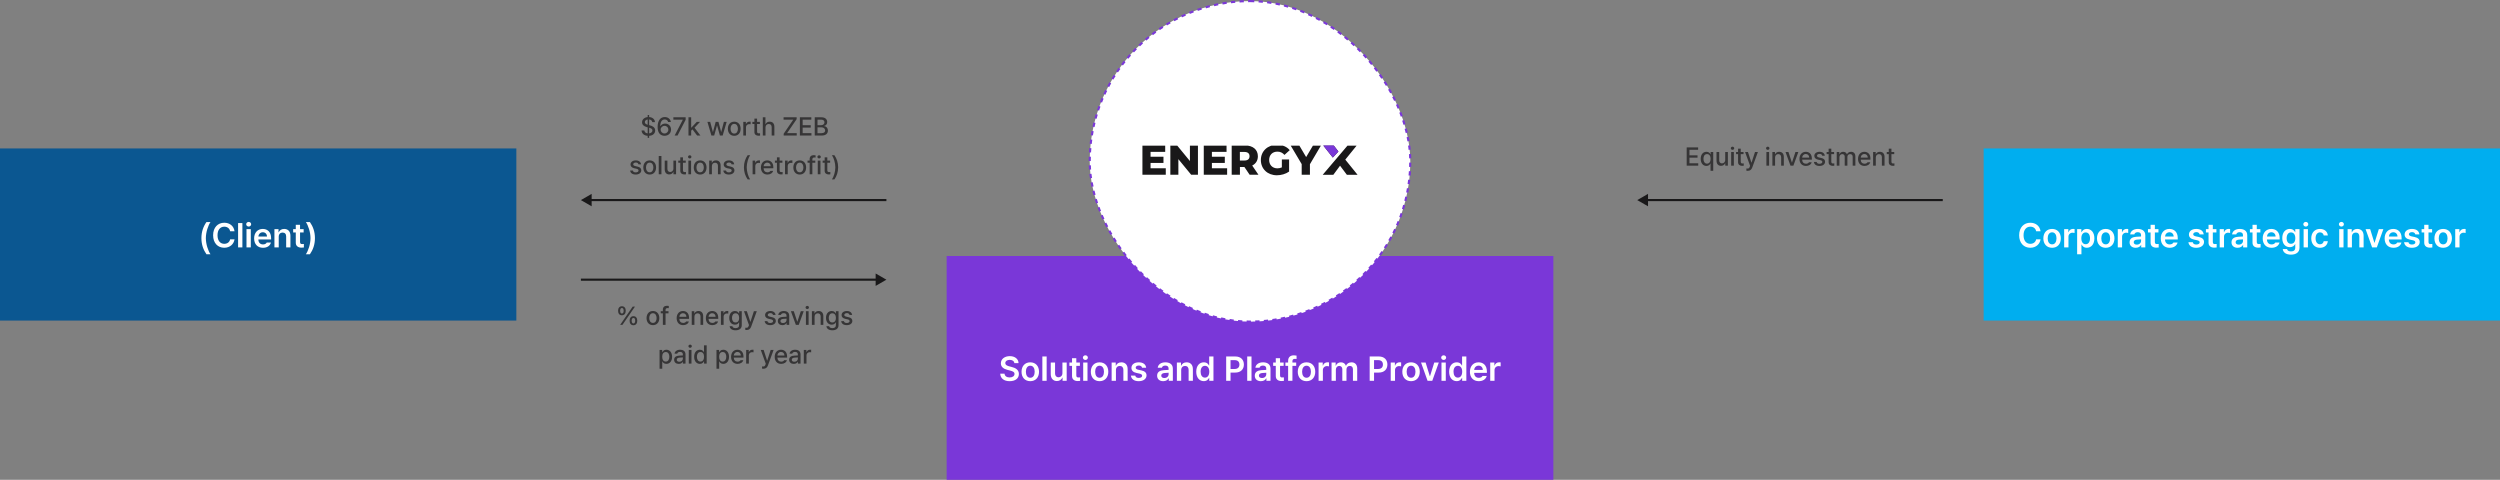 <svg xmlns="http://www.w3.org/2000/svg" width="1162" height="223" viewBox="0 0 1162 223" fill="none"><rect x="0" y="0" width="1162" height="223" fill="#808080" stroke="none"/><rect width="240" height="80" transform="translate(0 69)" fill="#0B5791"></rect><path d="M93.617 110.688C93.617 107.75 94.492 105.297 95.961 103.203H97.836C96.758 104.75 95.68 107.891 95.68 110.688C95.68 113.484 96.758 116.625 97.836 118.188H95.961C94.492 116.078 93.617 113.641 93.617 110.688ZM106.961 107.5C106.727 106.141 105.633 105.359 104.258 105.359C102.398 105.359 101.102 106.781 101.102 109.344C101.102 111.938 102.414 113.328 104.258 113.328C105.602 113.328 106.695 112.578 106.961 111.25H109.008C108.695 113.422 106.914 115.156 104.227 115.156C101.242 115.156 99.055 112.984 99.055 109.344C99.055 105.688 101.273 103.531 104.227 103.531C106.727 103.531 108.664 104.984 109.008 107.5H106.961ZM112.664 103.688V115H110.664V103.688H112.664ZM114.57 115V106.516H116.57V115H114.57ZM115.586 105.312C114.961 105.312 114.43 104.828 114.43 104.219C114.43 103.625 114.961 103.141 115.586 103.141C116.227 103.141 116.742 103.625 116.742 104.219C116.742 104.828 116.227 105.312 115.586 105.312ZM122.242 115.172C119.68 115.172 118.117 113.469 118.117 110.812C118.117 108.188 119.711 106.406 122.133 106.406C124.211 106.406 126.008 107.703 126.008 110.688V111.312H120.086C120.109 112.758 120.961 113.609 122.258 113.609C123.133 113.609 123.727 113.234 123.977 112.734H125.93C125.57 114.203 124.211 115.172 122.242 115.172ZM120.102 109.953H124.102C124.086 108.797 123.32 107.953 122.164 107.953C120.961 107.953 120.164 108.867 120.102 109.953ZM129.555 110.031V115H127.555V106.516H129.461V107.953H129.57C129.961 107 130.82 106.406 132.086 106.406C133.852 106.406 135.008 107.562 134.992 109.594V115H133.008V109.906C133.008 108.766 132.398 108.094 131.352 108.094C130.289 108.094 129.555 108.797 129.555 110.031ZM141.133 106.516V108.047H139.461V112.453C139.461 113.266 139.867 113.438 140.367 113.438C140.602 113.438 140.992 113.422 141.242 113.406V115.031C141.008 115.078 140.617 115.109 140.117 115.109C138.617 115.109 137.461 114.375 137.477 112.781V108.047H136.258V106.516H137.477V104.484H139.461V106.516H141.133ZM146.383 110.688C146.383 113.641 145.508 116.078 144.039 118.188H142.164C143.242 116.625 144.32 113.484 144.32 110.688C144.32 107.891 143.242 104.75 142.164 103.203H144.039C145.508 105.297 146.383 107.75 146.383 110.688Z" fill="white"></path><rect width="282" height="104" transform="translate(440 119)" fill="#7A37D8"></rect><path d="M471.469 168.797C471.375 167.828 470.547 167.266 469.328 167.266C468.047 167.266 467.266 167.891 467.266 168.734C467.266 169.688 468.266 170.078 469.203 170.297L470.266 170.578C471.953 170.969 473.578 171.859 473.578 173.828C473.578 175.812 472.016 177.172 469.297 177.172C466.656 177.172 465 175.906 464.906 173.672H466.906C467 174.859 468 175.438 469.281 175.438C470.625 175.438 471.547 174.781 471.547 173.812C471.547 172.922 470.719 172.547 469.5 172.234L468.219 171.906C466.359 171.422 465.203 170.484 465.203 168.859C465.203 166.859 466.984 165.531 469.359 165.531C471.766 165.531 473.391 166.891 473.422 168.797H471.469ZM478.875 177.172C476.406 177.172 474.812 175.422 474.812 172.797C474.812 170.156 476.406 168.406 478.875 168.406C481.359 168.406 482.938 170.156 482.938 172.797C482.938 175.422 481.359 177.172 478.875 177.172ZM478.891 175.578C480.25 175.578 480.922 174.344 480.922 172.781C480.922 171.234 480.25 169.984 478.891 169.984C477.5 169.984 476.828 171.234 476.828 172.781C476.828 174.344 477.5 175.578 478.891 175.578ZM486.484 165.688V177H484.484V165.688H486.484ZM493.812 173.438V168.516H495.797V177H493.875V175.5H493.781C493.391 176.438 492.5 177.109 491.234 177.109C489.562 177.109 488.406 175.953 488.391 173.922V168.516H490.391V173.609C490.391 174.688 491.031 175.375 492 175.375C492.875 175.375 493.812 174.734 493.812 173.438ZM501.938 168.516V170.047H500.266V174.453C500.266 175.266 500.672 175.438 501.172 175.438C501.406 175.438 501.797 175.422 502.047 175.406V177.031C501.812 177.078 501.422 177.109 500.922 177.109C499.422 177.109 498.266 176.375 498.281 174.781V170.047H497.062V168.516H498.281V166.484H500.266V168.516H501.938ZM503.469 177V168.516H505.469V177H503.469ZM504.484 167.312C503.859 167.312 503.328 166.828 503.328 166.219C503.328 165.625 503.859 165.141 504.484 165.141C505.125 165.141 505.641 165.625 505.641 166.219C505.641 166.828 505.125 167.312 504.484 167.312ZM511.078 177.172C508.609 177.172 507.016 175.422 507.016 172.797C507.016 170.156 508.609 168.406 511.078 168.406C513.562 168.406 515.141 170.156 515.141 172.797C515.141 175.422 513.562 177.172 511.078 177.172ZM511.094 175.578C512.453 175.578 513.125 174.344 513.125 172.781C513.125 171.234 512.453 169.984 511.094 169.984C509.703 169.984 509.031 171.234 509.031 172.781C509.031 174.344 509.703 175.578 511.094 175.578ZM518.688 172.031V177H516.688V168.516H518.594V169.953H518.703C519.094 169 519.953 168.406 521.219 168.406C522.984 168.406 524.141 169.562 524.125 171.594V177H522.141V171.906C522.141 170.766 521.531 170.094 520.484 170.094C519.422 170.094 518.688 170.797 518.688 172.031ZM530.844 170.938C530.719 170.297 530.188 169.891 529.344 169.891C528.484 169.891 527.859 170.312 527.875 170.891C527.859 171.328 528.219 171.656 529.078 171.859L530.516 172.156C532.125 172.516 532.891 173.25 532.906 174.469C532.891 176.062 531.5 177.172 529.281 177.172C527.125 177.172 525.844 176.203 525.641 174.578H527.672C527.797 175.297 528.359 175.656 529.281 175.656C530.234 175.656 530.875 175.266 530.875 174.641C530.875 174.156 530.484 173.844 529.641 173.656L528.281 173.359C526.703 173.047 525.891 172.219 525.891 171C525.891 169.438 527.234 168.406 529.312 168.406C531.344 168.406 532.594 169.391 532.734 170.938H530.844ZM537.828 174.609C537.828 172.703 539.406 172.141 540.984 172.047C541.57 172.008 542.789 171.938 543.156 171.922V171.25C543.156 170.406 542.609 169.922 541.625 169.922C540.734 169.922 540.188 170.328 540.031 170.938H538.109C538.25 169.5 539.547 168.406 541.672 168.406C543.281 168.406 545.141 169.062 545.141 171.328V177H543.234V175.828H543.172C542.797 176.547 542 177.172 540.672 177.172C539.047 177.172 537.828 176.281 537.828 174.609ZM539.75 174.594C539.75 175.328 540.344 175.703 541.188 175.703C542.391 175.703 543.172 174.906 543.172 173.953V173.25L541.297 173.375C540.344 173.453 539.75 173.844 539.75 174.594ZM549.016 172.031V177H547.016V168.516H548.922V169.953H549.031C549.422 169 550.281 168.406 551.547 168.406C553.312 168.406 554.469 169.562 554.453 171.594V177H552.469V171.906C552.469 170.766 551.859 170.094 550.812 170.094C549.75 170.094 549.016 170.797 549.016 172.031ZM559.516 177.156C557.516 177.156 556.016 175.562 556.016 172.766C556.016 169.938 557.562 168.406 559.531 168.406C561.031 168.406 561.656 169.297 561.953 169.906H562.031V165.688H564.016V177H562.062V175.656H561.953C561.641 176.281 560.984 177.156 559.516 177.156ZM560.062 175.516C561.344 175.516 562.078 174.406 562.078 172.75C562.078 171.109 561.359 170.031 560.062 170.031C558.734 170.031 558.047 171.172 558.047 172.75C558.047 174.359 558.75 175.516 560.062 175.516ZM569.922 177V165.688H574.172C576.766 165.688 578.156 167.266 578.156 169.438C578.156 171.609 576.75 173.172 574.141 173.172H571.953V177H569.922ZM571.953 171.5H573.859C575.391 171.5 576.078 170.641 576.078 169.438C576.078 168.219 575.391 167.391 573.859 167.391H571.953V171.5ZM581.703 165.688V177H579.703V165.688H581.703ZM583.219 174.609C583.219 172.703 584.797 172.141 586.375 172.047C586.961 172.008 588.18 171.938 588.547 171.922V171.25C588.547 170.406 588 169.922 587.016 169.922C586.125 169.922 585.578 170.328 585.422 170.938H583.5C583.641 169.5 584.938 168.406 587.062 168.406C588.672 168.406 590.531 169.062 590.531 171.328V177H588.625V175.828H588.562C588.188 176.547 587.391 177.172 586.062 177.172C584.438 177.172 583.219 176.281 583.219 174.609ZM585.141 174.594C585.141 175.328 585.734 175.703 586.578 175.703C587.781 175.703 588.562 174.906 588.562 173.953V173.25L586.688 173.375C585.734 173.453 585.141 173.844 585.141 174.594ZM596.641 168.516V170.047H594.969V174.453C594.969 175.266 595.375 175.438 595.875 175.438C596.109 175.438 596.5 175.422 596.75 175.406V177.031C596.516 177.078 596.125 177.109 595.625 177.109C594.125 177.109 592.969 176.375 592.984 174.781V170.047H591.766V168.516H592.984V166.484H594.969V168.516H596.641ZM602.469 168.516V170.047H600.719V177H598.719V170.047H597.453V168.516H598.719V167.703C598.719 166.047 599.75 165.156 601.375 165.156C601.844 165.156 602.266 165.203 602.641 165.281V166.859C602.312 166.812 602.062 166.797 601.922 166.797C601.109 166.797 600.719 167.125 600.719 167.891V168.516H602.469ZM607.266 177.172C604.797 177.172 603.203 175.422 603.203 172.797C603.203 170.156 604.797 168.406 607.266 168.406C609.75 168.406 611.328 170.156 611.328 172.797C611.328 175.422 609.75 177.172 607.266 177.172ZM607.281 175.578C608.641 175.578 609.312 174.344 609.312 172.781C609.312 171.234 608.641 169.984 607.281 169.984C605.891 169.984 605.219 171.234 605.219 172.781C605.219 174.344 605.891 175.578 607.281 175.578ZM612.875 177V168.516H614.812V169.922H614.906C615.203 168.953 616.031 168.391 617 168.391C617.219 168.391 617.531 168.406 617.719 168.438V170.281C617.547 170.219 617.125 170.156 616.797 170.156C615.688 170.156 614.875 170.922 614.875 172V177H612.875ZM618.906 177V168.516H620.812V169.953H620.922C621.266 168.984 622.125 168.406 623.25 168.406C624.406 168.406 625.219 168.984 625.547 169.953H625.641C626.016 169.016 626.953 168.406 628.188 168.406C629.734 168.406 630.828 169.406 630.828 171.297V177H628.844V171.609C628.844 170.547 628.203 170.078 627.391 170.078C626.406 170.078 625.844 170.75 625.844 171.703V177H623.906V171.531C623.906 170.656 623.312 170.078 622.469 170.078C621.609 170.078 620.906 170.781 620.906 171.844V177H618.906ZM636.625 177V165.688H640.875C643.469 165.688 644.859 167.266 644.859 169.438C644.859 171.609 643.453 173.172 640.844 173.172H638.656V177H636.625ZM638.656 171.5H640.562C642.094 171.5 642.781 170.641 642.781 169.438C642.781 168.219 642.094 167.391 640.562 167.391H638.656V171.5ZM646.406 177V168.516H648.344V169.922H648.438C648.734 168.953 649.562 168.391 650.531 168.391C650.75 168.391 651.062 168.406 651.25 168.438V170.281C651.078 170.219 650.656 170.156 650.328 170.156C649.219 170.156 648.406 170.922 648.406 172V177H646.406ZM655.859 177.172C653.391 177.172 651.797 175.422 651.797 172.797C651.797 170.156 653.391 168.406 655.859 168.406C658.344 168.406 659.922 170.156 659.922 172.797C659.922 175.422 658.344 177.172 655.859 177.172ZM655.875 175.578C657.234 175.578 657.906 174.344 657.906 172.781C657.906 171.234 657.234 169.984 655.875 169.984C654.484 169.984 653.812 171.234 653.812 172.781C653.812 174.344 654.484 175.578 655.875 175.578ZM668.75 168.516L665.719 177H663.531L660.5 168.516H662.625L664.578 174.828H664.672L666.641 168.516H668.75ZM670 177V168.516H672V177H670ZM671.016 167.312C670.391 167.312 669.859 166.828 669.859 166.219C669.859 165.625 670.391 165.141 671.016 165.141C671.656 165.141 672.172 165.625 672.172 166.219C672.172 166.828 671.656 167.312 671.016 167.312ZM677.062 177.156C675.062 177.156 673.562 175.562 673.562 172.766C673.562 169.938 675.109 168.406 677.078 168.406C678.578 168.406 679.203 169.297 679.5 169.906H679.578V165.688H681.562V177H679.609V175.656H679.5C679.188 176.281 678.531 177.156 677.062 177.156ZM677.609 175.516C678.891 175.516 679.625 174.406 679.625 172.75C679.625 171.109 678.906 170.031 677.609 170.031C676.281 170.031 675.594 171.172 675.594 172.75C675.594 174.359 676.297 175.516 677.609 175.516ZM687.344 177.172C684.781 177.172 683.219 175.469 683.219 172.812C683.219 170.188 684.812 168.406 687.234 168.406C689.312 168.406 691.109 169.703 691.109 172.688V173.312H685.188C685.211 174.758 686.062 175.609 687.359 175.609C688.234 175.609 688.828 175.234 689.078 174.734H691.031C690.672 176.203 689.312 177.172 687.344 177.172ZM685.203 171.953H689.203C689.188 170.797 688.422 169.953 687.266 169.953C686.062 169.953 685.266 170.867 685.203 171.953ZM692.656 177V168.516H694.594V169.922H694.688C694.984 168.953 695.812 168.391 696.781 168.391C697 168.391 697.312 168.406 697.5 168.438V170.281C697.328 170.219 696.906 170.156 696.578 170.156C695.469 170.156 694.656 170.922 694.656 172V177H692.656Z" fill="white"></path><rect x="506.5" y="0.5" width="149" height="149" rx="74.5" fill="white"></rect><rect x="506.5" y="0.5" width="149" height="149" rx="74.5" stroke="#7A37D8" stroke-dasharray="2 2"></rect><g clip-path="url(#clip0_772_12071)"><path fill-rule="evenodd" clip-rule="evenodd" d="M595.805 74.117H599.171V79.746C597.61 80.876 595.463 81.466 593.488 81.466C589.195 81.466 586.049 78.541 586.049 74.387C586.049 70.257 589.195 67.308 593.561 67.308C596.098 67.308 598.122 68.192 599.463 69.79L597.024 72.003C596.098 70.97 595.049 70.479 593.756 70.479C591.439 70.479 589.902 72.003 589.902 74.362C589.902 76.648 591.439 78.246 593.732 78.246C594.439 78.246 595.122 78.099 595.805 77.804V74.117ZM541.854 81.221V78.246V78.222H534.78V75.739H540.78V72.863H534.78V70.577H541.585V67.603H531V81.221H541.854ZM556.805 81.221V67.603H553.073V74.854L547.122 67.603H543.976V81.221H547.707V73.969L553.659 81.221H556.805ZM570.366 78.246V81.221H559.512V67.603H570.098V70.577H563.293V72.863H569.293V75.739H563.293V78.222H570.366V78.246ZM576.317 77.607H578.39L580.829 81.221H584.927L582.024 76.943C583.683 76.132 584.659 74.633 584.659 72.642C584.659 69.52 582.341 67.603 578.659 67.603H572.488V81.221H576.317V77.607ZM576.293 70.626H578.415C580 70.626 580.805 71.388 580.78 72.617C580.78 73.871 580 74.608 578.415 74.608H576.293V70.626ZM608.854 81.221V76.329L614 67.603H610.292L607.098 73.01L603.902 67.603H599.878L605.024 76.28V81.221H608.854ZM625.292 74.19L630.61 67.627H626.366L615 80.999L614.805 81.245H619.732L622.854 77.017L626.025 81.245H631L625.292 74.19ZM615.025 67.603H619.902L622.098 70.429L619.488 73.232L615.025 67.603Z" fill="#191819"></path><path d="M619.903 67.603H615.025L619.488 73.232L622.098 70.429L619.903 67.603Z" fill="#7A37D8"></path></g><rect width="240" height="80" transform="translate(922 69)" fill="#00AEEF"></rect><path d="M946.406 107.5C946.172 106.141 945.078 105.359 943.703 105.359C941.844 105.359 940.547 106.781 940.547 109.344C940.547 111.938 941.859 113.328 943.703 113.328C945.047 113.328 946.141 112.578 946.406 111.25H948.453C948.141 113.422 946.359 115.156 943.672 115.156C940.688 115.156 938.5 112.984 938.5 109.344C938.5 105.688 940.719 103.531 943.672 103.531C946.172 103.531 948.109 104.984 948.453 107.5H946.406ZM953.812 115.172C951.344 115.172 949.75 113.422 949.75 110.797C949.75 108.156 951.344 106.406 953.812 106.406C956.297 106.406 957.875 108.156 957.875 110.797C957.875 113.422 956.297 115.172 953.812 115.172ZM953.828 113.578C955.188 113.578 955.859 112.344 955.859 110.781C955.859 109.234 955.188 107.984 953.828 107.984C952.438 107.984 951.766 109.234 951.766 110.781C951.766 112.344 952.438 113.578 953.828 113.578ZM959.422 115V106.516H961.359V107.922H961.453C961.75 106.953 962.578 106.391 963.547 106.391C963.766 106.391 964.078 106.406 964.266 106.438V108.281C964.094 108.219 963.672 108.156 963.344 108.156C962.234 108.156 961.422 108.922 961.422 110V115H959.422ZM965.453 118.188V106.516H967.406V107.906H967.531C967.844 107.297 968.469 106.406 969.969 106.406C971.922 106.406 973.469 107.938 973.469 110.766C973.469 113.562 971.969 115.156 969.969 115.156C968.5 115.156 967.844 114.281 967.531 113.656H967.453V118.188H965.453ZM967.406 110.75C967.406 112.406 968.125 113.516 969.422 113.516C970.734 113.516 971.438 112.359 971.438 110.75C971.438 109.172 970.75 108.031 969.422 108.031C968.125 108.031 967.406 109.109 967.406 110.75ZM978.734 115.172C976.266 115.172 974.672 113.422 974.672 110.797C974.672 108.156 976.266 106.406 978.734 106.406C981.219 106.406 982.797 108.156 982.797 110.797C982.797 113.422 981.219 115.172 978.734 115.172ZM978.75 113.578C980.109 113.578 980.781 112.344 980.781 110.781C980.781 109.234 980.109 107.984 978.75 107.984C977.359 107.984 976.688 109.234 976.688 110.781C976.688 112.344 977.359 113.578 978.75 113.578ZM984.344 115V106.516H986.281V107.922H986.375C986.672 106.953 987.5 106.391 988.469 106.391C988.688 106.391 989 106.406 989.188 106.438V108.281C989.016 108.219 988.594 108.156 988.266 108.156C987.156 108.156 986.344 108.922 986.344 110V115H984.344ZM989.828 112.609C989.828 110.703 991.406 110.141 992.984 110.047C993.57 110.008 994.789 109.938 995.156 109.922V109.25C995.156 108.406 994.609 107.922 993.625 107.922C992.734 107.922 992.188 108.328 992.031 108.938H990.109C990.25 107.5 991.547 106.406 993.672 106.406C995.281 106.406 997.141 107.062 997.141 109.328V115H995.234V113.828H995.172C994.797 114.547 994 115.172 992.672 115.172C991.047 115.172 989.828 114.281 989.828 112.609ZM991.75 112.594C991.75 113.328 992.344 113.703 993.188 113.703C994.391 113.703 995.172 112.906 995.172 111.953V111.25L993.297 111.375C992.344 111.453 991.75 111.844 991.75 112.594ZM1003.25 106.516V108.047H1001.58V112.453C1001.58 113.266 1001.98 113.438 1002.48 113.438C1002.72 113.438 1003.11 113.422 1003.36 113.406V115.031C1003.12 115.078 1002.73 115.109 1002.23 115.109C1000.73 115.109 999.578 114.375 999.594 112.781V108.047H998.375V106.516H999.594V104.484H1001.58V106.516H1003.25ZM1008.45 115.172C1005.89 115.172 1004.33 113.469 1004.33 110.812C1004.33 108.188 1005.92 106.406 1008.34 106.406C1010.42 106.406 1012.22 107.703 1012.22 110.688V111.312H1006.3C1006.32 112.758 1007.17 113.609 1008.47 113.609C1009.34 113.609 1009.94 113.234 1010.19 112.734H1012.14C1011.78 114.203 1010.42 115.172 1008.45 115.172ZM1006.31 109.953H1010.31C1010.3 108.797 1009.53 107.953 1008.38 107.953C1007.17 107.953 1006.38 108.867 1006.31 109.953ZM1022.38 108.938C1022.25 108.297 1021.72 107.891 1020.88 107.891C1020.02 107.891 1019.39 108.312 1019.41 108.891C1019.39 109.328 1019.75 109.656 1020.61 109.859L1022.05 110.156C1023.66 110.516 1024.42 111.25 1024.44 112.469C1024.42 114.062 1023.03 115.172 1020.81 115.172C1018.66 115.172 1017.38 114.203 1017.17 112.578H1019.2C1019.33 113.297 1019.89 113.656 1020.81 113.656C1021.77 113.656 1022.41 113.266 1022.41 112.641C1022.41 112.156 1022.02 111.844 1021.17 111.656L1019.81 111.359C1018.23 111.047 1017.42 110.219 1017.42 109C1017.42 107.438 1018.77 106.406 1020.84 106.406C1022.88 106.406 1024.12 107.391 1024.27 108.938H1022.38ZM1030.19 106.516V108.047H1028.52V112.453C1028.52 113.266 1028.92 113.438 1029.42 113.438C1029.66 113.438 1030.05 113.422 1030.3 113.406V115.031C1030.06 115.078 1029.67 115.109 1029.17 115.109C1027.67 115.109 1026.52 114.375 1026.53 112.781V108.047H1025.31V106.516H1026.53V104.484H1028.52V106.516H1030.19ZM1031.72 115V106.516H1033.66V107.922H1033.75C1034.05 106.953 1034.88 106.391 1035.84 106.391C1036.06 106.391 1036.38 106.406 1036.56 106.438V108.281C1036.39 108.219 1035.97 108.156 1035.64 108.156C1034.53 108.156 1033.72 108.922 1033.72 110V115H1031.72ZM1037.2 112.609C1037.2 110.703 1038.78 110.141 1040.36 110.047C1040.95 110.008 1042.16 109.938 1042.53 109.922V109.25C1042.53 108.406 1041.98 107.922 1041 107.922C1040.11 107.922 1039.56 108.328 1039.41 108.938H1037.48C1037.62 107.5 1038.92 106.406 1041.05 106.406C1042.66 106.406 1044.52 107.062 1044.52 109.328V115H1042.61V113.828H1042.55C1042.17 114.547 1041.38 115.172 1040.05 115.172C1038.42 115.172 1037.2 114.281 1037.2 112.609ZM1039.12 112.594C1039.12 113.328 1039.72 113.703 1040.56 113.703C1041.77 113.703 1042.55 112.906 1042.55 111.953V111.25L1040.67 111.375C1039.72 111.453 1039.12 111.844 1039.12 112.594ZM1050.62 106.516V108.047H1048.95V112.453C1048.95 113.266 1049.36 113.438 1049.86 113.438C1050.09 113.438 1050.48 113.422 1050.73 113.406V115.031C1050.5 115.078 1050.11 115.109 1049.61 115.109C1048.11 115.109 1046.95 114.375 1046.97 112.781V108.047H1045.75V106.516H1046.97V104.484H1048.95V106.516H1050.62ZM1055.83 115.172C1053.27 115.172 1051.7 113.469 1051.7 110.812C1051.7 108.188 1053.3 106.406 1055.72 106.406C1057.8 106.406 1059.59 107.703 1059.59 110.688V111.312H1053.67C1053.7 112.758 1054.55 113.609 1055.84 113.609C1056.72 113.609 1057.31 113.234 1057.56 112.734H1059.52C1059.16 114.203 1057.8 115.172 1055.83 115.172ZM1053.69 109.953H1057.69C1057.67 108.797 1056.91 107.953 1055.75 107.953C1054.55 107.953 1053.75 108.867 1053.69 109.953ZM1064.84 118.359C1062.59 118.359 1061.17 117.359 1061.03 115.766H1063.02C1063.16 116.5 1063.86 116.859 1064.88 116.859C1066.06 116.859 1066.84 116.344 1066.84 115.094V113.469H1066.75C1066.44 114.094 1065.77 114.875 1064.3 114.875C1062.34 114.875 1060.8 113.453 1060.8 110.688C1060.8 107.891 1062.34 106.406 1064.31 106.406C1065.81 106.406 1066.44 107.297 1066.75 107.906H1066.84V106.516H1068.81V115.141C1068.81 117.312 1067.14 118.359 1064.84 118.359ZM1064.84 113.312C1066.12 113.312 1066.86 112.344 1066.86 110.719C1066.86 109.109 1066.14 108.031 1064.84 108.031C1063.52 108.031 1062.83 109.172 1062.83 110.719C1062.83 112.281 1063.53 113.312 1064.84 113.312ZM1070.72 115V106.516H1072.72V115H1070.72ZM1071.73 105.312C1071.11 105.312 1070.58 104.828 1070.58 104.219C1070.58 103.625 1071.11 103.141 1071.73 103.141C1072.38 103.141 1072.89 103.625 1072.89 104.219C1072.89 104.828 1072.38 105.312 1071.73 105.312ZM1078.33 115.172C1075.8 115.172 1074.27 113.359 1074.27 110.797C1074.27 108.203 1075.84 106.406 1078.33 106.406C1080.39 106.406 1081.83 107.609 1081.97 109.438H1080.06C1079.91 108.625 1079.31 108 1078.34 108C1077.11 108 1076.28 109.047 1076.28 110.75C1076.28 112.5 1077.09 113.547 1078.34 113.547C1079.23 113.547 1079.89 113.031 1080.06 112.109H1081.97C1081.81 113.906 1080.45 115.172 1078.33 115.172ZM1087.27 115V106.516H1089.27V115H1087.27ZM1088.28 105.312C1087.66 105.312 1087.12 104.828 1087.12 104.219C1087.12 103.625 1087.66 103.141 1088.28 103.141C1088.92 103.141 1089.44 103.625 1089.44 104.219C1089.44 104.828 1088.92 105.312 1088.28 105.312ZM1093.17 110.031V115H1091.17V106.516H1093.08V107.953H1093.19C1093.58 107 1094.44 106.406 1095.7 106.406C1097.47 106.406 1098.62 107.562 1098.61 109.594V115H1096.62V109.906C1096.62 108.766 1096.02 108.094 1094.97 108.094C1093.91 108.094 1093.17 108.797 1093.17 110.031ZM1107.78 106.516L1104.75 115H1102.56L1099.53 106.516H1101.66L1103.61 112.828H1103.7L1105.67 106.516H1107.78ZM1112.5 115.172C1109.94 115.172 1108.38 113.469 1108.38 110.812C1108.38 108.188 1109.97 106.406 1112.39 106.406C1114.47 106.406 1116.27 107.703 1116.27 110.688V111.312H1110.34C1110.37 112.758 1111.22 113.609 1112.52 113.609C1113.39 113.609 1113.98 113.234 1114.23 112.734H1116.19C1115.83 114.203 1114.47 115.172 1112.5 115.172ZM1110.36 109.953H1114.36C1114.34 108.797 1113.58 107.953 1112.42 107.953C1111.22 107.953 1110.42 108.867 1110.36 109.953ZM1122.62 108.938C1122.5 108.297 1121.97 107.891 1121.12 107.891C1120.27 107.891 1119.64 108.312 1119.66 108.891C1119.64 109.328 1120 109.656 1120.86 109.859L1122.3 110.156C1123.91 110.516 1124.67 111.25 1124.69 112.469C1124.67 114.062 1123.28 115.172 1121.06 115.172C1118.91 115.172 1117.62 114.203 1117.42 112.578H1119.45C1119.58 113.297 1120.14 113.656 1121.06 113.656C1122.02 113.656 1122.66 113.266 1122.66 112.641C1122.66 112.156 1122.27 111.844 1121.42 111.656L1120.06 111.359C1118.48 111.047 1117.67 110.219 1117.67 109C1117.67 107.438 1119.02 106.406 1121.09 106.406C1123.12 106.406 1124.38 107.391 1124.52 108.938H1122.62ZM1130.44 106.516V108.047H1128.77V112.453C1128.77 113.266 1129.17 113.438 1129.67 113.438C1129.91 113.438 1130.3 113.422 1130.55 113.406V115.031C1130.31 115.078 1129.92 115.109 1129.42 115.109C1127.92 115.109 1126.77 114.375 1126.78 112.781V108.047H1125.56V106.516H1126.78V104.484H1128.77V106.516H1130.44ZM1135.58 115.172C1133.11 115.172 1131.52 113.422 1131.52 110.797C1131.52 108.156 1133.11 106.406 1135.58 106.406C1138.06 106.406 1139.64 108.156 1139.64 110.797C1139.64 113.422 1138.06 115.172 1135.58 115.172ZM1135.59 113.578C1136.95 113.578 1137.62 112.344 1137.62 110.781C1137.62 109.234 1136.95 107.984 1135.59 107.984C1134.2 107.984 1133.53 109.234 1133.53 110.781C1133.53 112.344 1134.2 113.578 1135.59 113.578ZM1141.19 115V106.516H1143.12V107.922H1143.22C1143.52 106.953 1144.34 106.391 1145.31 106.391C1145.53 106.391 1145.84 106.406 1146.03 106.438V108.281C1145.86 108.219 1145.44 108.156 1145.11 108.156C1144 108.156 1143.19 108.922 1143.19 110V115H1141.19Z" fill="white"></path><path d="M301.041 64.066V63.129C299.342 63.023 298.281 62.098 298.205 60.645H299.494C299.564 61.465 300.209 61.904 301.041 61.992V59.191L300.643 59.086C299.283 58.711 298.428 58.02 298.428 56.836C298.428 55.488 299.535 54.562 301.041 54.41V53.449H301.721V54.398C303.297 54.504 304.381 55.453 304.416 56.754H303.162C303.092 56.051 302.529 55.611 301.721 55.523V58.16L302.084 58.266C303.174 58.523 304.521 59.121 304.533 60.656C304.521 62.004 303.514 63.018 301.721 63.129V64.066H301.041ZM299.717 56.766C299.717 57.486 300.414 57.809 301.041 57.984V55.535C300.221 55.647 299.717 56.133 299.717 56.766ZM301.721 61.992C302.623 61.893 303.244 61.377 303.256 60.633C303.244 59.912 302.588 59.607 301.721 59.367V61.992ZM308.869 63.117C307.299 63.105 305.658 62.18 305.658 59.039C305.658 56.086 306.936 54.398 308.975 54.398C310.533 54.398 311.623 55.371 311.822 56.719H310.545C310.381 56.027 309.83 55.523 308.975 55.523C307.662 55.523 306.9 56.672 306.9 58.582H306.994C307.451 57.867 308.248 57.434 309.174 57.434C310.686 57.434 311.904 58.594 311.904 60.223C311.904 61.863 310.697 63.129 308.869 63.117ZM308.857 62.039C309.889 62.039 310.65 61.242 310.65 60.246C310.65 59.273 309.912 58.488 308.893 58.488C307.85 58.488 307.064 59.309 307.053 60.258C307.064 61.195 307.814 62.039 308.857 62.039ZM313.568 63L317.354 55.688V55.617H312.982V54.516H318.689V55.664L314.916 63H313.568ZM320.002 63V54.516H321.256V59.32H321.361L323.881 56.637H325.381L322.814 59.367L325.557 63H324.021L321.865 60.141L321.256 60.738V63H320.002ZM330.666 63L328.803 56.637H330.092L331.334 61.301H331.404L332.646 56.637H333.936L335.166 61.277H335.236L336.467 56.637H337.756L335.893 63H334.615L333.326 58.418H333.232L331.955 63H330.666ZM341.283 63.129C339.479 63.129 338.307 61.816 338.307 59.848C338.307 57.867 339.479 56.555 341.283 56.555C343.076 56.555 344.248 57.867 344.248 59.848C344.248 61.816 343.076 63.129 341.283 63.129ZM341.283 62.086C342.432 62.086 342.982 61.066 342.982 59.848C342.982 58.629 342.432 57.586 341.283 57.586C340.111 57.586 339.561 58.629 339.561 59.848C339.561 61.066 340.111 62.086 341.283 62.086ZM345.479 63V56.637H346.686V57.645H346.756C346.99 56.965 347.623 56.543 348.373 56.543C348.525 56.543 348.771 56.555 348.9 56.566V57.762C348.795 57.738 348.502 57.691 348.244 57.691C347.377 57.691 346.732 58.289 346.732 59.121V63H345.479ZM353.189 56.637V57.633H351.889V61.125C351.889 61.84 352.252 61.969 352.65 61.98C352.826 61.98 353.107 61.957 353.283 61.945V63.035C353.107 63.059 352.838 63.082 352.498 63.082C351.514 63.082 350.635 62.543 350.646 61.383V57.633H349.709V56.637H350.646V55.113H351.889V56.637H353.189ZM355.803 59.227V63H354.549V54.516H355.779V57.68H355.861C356.166 56.988 356.752 56.555 357.748 56.555C359.061 56.555 359.928 57.363 359.928 58.957V63H358.674V59.109C358.674 58.172 358.17 57.633 357.326 57.633C356.447 57.633 355.803 58.207 355.803 59.227ZM364.252 63V62.145L368.705 55.629H364.205V54.516H370.287V55.371L365.834 61.887H370.322V63H364.252ZM371.787 63V54.516H377.107V55.629H373.076V58.195H376.826V59.297H373.076V61.887H377.154V63H371.787ZM378.689 63V54.516H381.795C383.6 54.516 384.479 55.488 384.479 56.742C384.479 57.797 383.834 58.336 383.049 58.535V58.617C383.893 58.664 384.807 59.402 384.807 60.715C384.807 62.016 383.916 63 381.936 63H378.689ZM381.818 61.898C383.037 61.898 383.529 61.359 383.529 60.656C383.529 59.848 382.885 59.191 381.865 59.191H379.979V61.898H381.818ZM381.689 58.184C382.545 58.184 383.213 57.656 383.213 56.848C383.213 56.145 382.732 55.617 381.713 55.617H379.979V58.184H381.689ZM296.746 76.371C296.629 75.867 296.23 75.539 295.539 75.539C294.824 75.539 294.309 75.914 294.32 76.394C294.309 76.769 294.613 77.039 295.316 77.203L296.324 77.438C297.496 77.695 298.059 78.258 298.07 79.16C298.059 80.309 297.098 81.129 295.469 81.129C293.945 81.129 293.031 80.449 292.879 79.266H294.156C294.262 79.84 294.707 80.121 295.457 80.121C296.266 80.121 296.781 79.793 296.793 79.254C296.781 78.844 296.477 78.574 295.809 78.422L294.812 78.211C293.664 77.953 293.066 77.344 293.066 76.465C293.066 75.328 294.051 74.555 295.527 74.555C296.945 74.555 297.824 75.281 297.953 76.371H296.746ZM301.984 81.129C300.18 81.129 299.008 79.816 299.008 77.848C299.008 75.867 300.18 74.555 301.984 74.555C303.777 74.555 304.949 75.867 304.949 77.848C304.949 79.816 303.777 81.129 301.984 81.129ZM301.984 80.086C303.133 80.086 303.684 79.066 303.684 77.848C303.684 76.629 303.133 75.586 301.984 75.586C300.812 75.586 300.262 76.629 300.262 77.848C300.262 79.066 300.812 80.086 301.984 80.086ZM307.434 72.516V81H306.18V72.516H307.434ZM313 78.352V74.637H314.242V81H313.023V79.898H312.953C312.66 80.578 312.004 81.082 311.055 81.082C309.824 81.082 308.957 80.262 308.957 78.68V74.637H310.211V78.527C310.211 79.394 310.738 79.945 311.5 79.945C312.191 79.945 313 79.441 313 78.352ZM318.742 74.637V75.633H317.441V79.125C317.441 79.84 317.805 79.969 318.203 79.981C318.379 79.981 318.66 79.957 318.836 79.945V81.035C318.66 81.059 318.391 81.082 318.051 81.082C317.066 81.082 316.188 80.543 316.199 79.383V75.633H315.262V74.637H316.199V73.113H317.441V74.637H318.742ZM319.961 81V74.637H321.215V81H319.961ZM320.594 73.652C320.16 73.652 319.797 73.324 319.797 72.914C319.797 72.504 320.16 72.176 320.594 72.176C321.016 72.176 321.379 72.504 321.379 72.914C321.379 73.324 321.016 73.652 320.594 73.652ZM325.434 81.129C323.629 81.129 322.457 79.816 322.457 77.848C322.457 75.867 323.629 74.555 325.434 74.555C327.227 74.555 328.398 75.867 328.398 77.848C328.398 79.816 327.227 81.129 325.434 81.129ZM325.434 80.086C326.582 80.086 327.133 79.066 327.133 77.848C327.133 76.629 326.582 75.586 325.434 75.586C324.262 75.586 323.711 76.629 323.711 77.848C323.711 79.066 324.262 80.086 325.434 80.086ZM330.883 77.227V81H329.629V74.637H330.836V75.68H330.906C331.211 75 331.832 74.555 332.781 74.555C334.094 74.555 334.949 75.375 334.949 76.957V81H333.707V77.109C333.707 76.184 333.203 75.633 332.359 75.633C331.504 75.633 330.883 76.207 330.883 77.227ZM340.047 76.371C339.93 75.867 339.531 75.539 338.84 75.539C338.125 75.539 337.609 75.914 337.621 76.394C337.609 76.769 337.914 77.039 338.617 77.203L339.625 77.438C340.797 77.695 341.359 78.258 341.371 79.16C341.359 80.309 340.398 81.129 338.77 81.129C337.246 81.129 336.332 80.449 336.18 79.266H337.457C337.562 79.84 338.008 80.121 338.758 80.121C339.566 80.121 340.082 79.793 340.094 79.254C340.082 78.844 339.777 78.574 339.109 78.422L338.113 78.211C336.965 77.953 336.367 77.344 336.367 76.465C336.367 75.328 337.352 74.555 338.828 74.555C340.246 74.555 341.125 75.281 341.254 76.371H340.047ZM345.777 77.766C345.789 75.562 346.41 73.723 347.512 72.152H348.66C347.852 73.312 347.078 75.68 347.078 77.766C347.078 79.863 347.852 82.219 348.66 83.391H347.512C346.41 81.82 345.789 79.981 345.777 77.766ZM349.809 81V74.637H351.016V75.644H351.086C351.32 74.965 351.953 74.543 352.703 74.543C352.855 74.543 353.102 74.555 353.23 74.566V75.762C353.125 75.738 352.832 75.691 352.574 75.691C351.707 75.691 351.062 76.289 351.062 77.121V81H349.809ZM356.699 81.129C354.824 81.129 353.676 79.84 353.676 77.859C353.676 75.902 354.848 74.555 356.617 74.555C358.07 74.555 359.441 75.457 359.441 77.754V78.199H354.918C354.953 79.406 355.662 80.098 356.711 80.098C357.426 80.098 357.883 79.793 358.094 79.406H359.359C359.078 80.438 358.094 81.129 356.699 81.129ZM354.93 77.262H358.211C358.211 76.289 357.59 75.586 356.629 75.586C355.627 75.586 354.977 76.359 354.93 77.262ZM363.66 74.637V75.633H362.359V79.125C362.359 79.84 362.723 79.969 363.121 79.981C363.297 79.981 363.578 79.957 363.754 79.945V81.035C363.578 81.059 363.309 81.082 362.969 81.082C361.984 81.082 361.105 80.543 361.117 79.383V75.633H360.18V74.637H361.117V73.113H362.359V74.637H363.66ZM364.879 81V74.637H366.086V75.644H366.156C366.391 74.965 367.023 74.543 367.773 74.543C367.926 74.543 368.172 74.555 368.301 74.566V75.762C368.195 75.738 367.902 75.691 367.645 75.691C366.777 75.691 366.133 76.289 366.133 77.121V81H364.879ZM371.723 81.129C369.918 81.129 368.746 79.816 368.746 77.848C368.746 75.867 369.918 74.555 371.723 74.555C373.516 74.555 374.688 75.867 374.688 77.848C374.688 79.816 373.516 81.129 371.723 81.129ZM371.723 80.086C372.871 80.086 373.422 79.066 373.422 77.848C373.422 76.629 372.871 75.586 371.723 75.586C370.551 75.586 370 76.629 370 77.848C370 79.066 370.551 80.086 371.723 80.086ZM378.953 74.637V75.633H377.582V81H376.328V75.633H375.344V74.637H376.328V73.898C376.328 72.762 377.055 72.117 378.227 72.117C378.531 72.117 378.836 72.152 379.082 72.199V73.242C378.848 73.207 378.672 73.195 378.555 73.195C377.887 73.195 377.582 73.465 377.582 74.086V74.637H378.953ZM380.09 81V74.637H381.344V81H380.09ZM380.723 73.652C380.289 73.652 379.926 73.324 379.926 72.914C379.926 72.504 380.289 72.176 380.723 72.176C381.145 72.176 381.508 72.504 381.508 72.914C381.508 73.324 381.145 73.652 380.723 73.652ZM385.844 74.637V75.633H384.543V79.125C384.543 79.84 384.906 79.969 385.305 79.981C385.48 79.981 385.762 79.957 385.938 79.945V81.035C385.762 81.059 385.492 81.082 385.152 81.082C384.168 81.082 383.289 80.543 383.301 79.383V75.633H382.363V74.637H383.301V73.113H384.543V74.637H385.844ZM389.57 77.766C389.559 79.981 388.938 81.82 387.836 83.391H386.688C387.496 82.219 388.27 79.863 388.27 77.766C388.27 75.68 387.496 73.312 386.688 72.152H387.836C388.938 73.723 389.559 75.562 389.57 77.766Z" fill="#363536"></path><path d="M289.064 146.547C287.904 146.559 287.271 145.691 287.283 144.438C287.271 143.195 287.928 142.34 289.064 142.34C290.225 142.34 290.846 143.195 290.846 144.438C290.846 145.703 290.201 146.559 289.064 146.547ZM289.064 145.727C289.615 145.727 289.873 145.211 289.873 144.438C289.873 143.676 289.627 143.16 289.064 143.16C288.525 143.172 288.244 143.676 288.244 144.438C288.244 145.211 288.514 145.727 289.064 145.727ZM294.42 151.176C293.26 151.176 292.627 150.32 292.639 149.066C292.627 147.812 293.295 146.957 294.42 146.957C295.58 146.957 296.201 147.812 296.201 149.066C296.201 150.32 295.557 151.176 294.42 151.176ZM294.42 150.344C294.971 150.344 295.229 149.828 295.229 149.066C295.229 148.293 294.982 147.777 294.42 147.777C293.881 147.789 293.6 148.305 293.6 149.066C293.6 149.828 293.881 150.344 294.42 150.344ZM288.244 151L294.068 142.516H295.135L289.311 151H288.244ZM303.49 151.129C301.686 151.129 300.514 149.816 300.514 147.848C300.514 145.867 301.686 144.555 303.49 144.555C305.283 144.555 306.455 145.867 306.455 147.848C306.455 149.816 305.283 151.129 303.49 151.129ZM303.49 150.086C304.639 150.086 305.189 149.066 305.189 147.848C305.189 146.629 304.639 145.586 303.49 145.586C302.318 145.586 301.768 146.629 301.768 147.848C301.768 149.066 302.318 150.086 303.49 150.086ZM310.721 144.637V145.633H309.35V151H308.096V145.633H307.111V144.637H308.096V143.898C308.096 142.762 308.822 142.117 309.994 142.117C310.299 142.117 310.604 142.152 310.85 142.199V143.242C310.615 143.207 310.439 143.195 310.322 143.195C309.654 143.195 309.35 143.465 309.35 144.086V144.637H310.721ZM317.529 151.129C315.654 151.129 314.506 149.84 314.506 147.859C314.506 145.902 315.678 144.555 317.447 144.555C318.9 144.555 320.271 145.457 320.271 147.754V148.199H315.748C315.783 149.406 316.492 150.098 317.541 150.098C318.256 150.098 318.713 149.793 318.924 149.406H320.189C319.908 150.438 318.924 151.129 317.529 151.129ZM315.76 147.262H319.041C319.041 146.289 318.42 145.586 317.459 145.586C316.457 145.586 315.807 146.359 315.76 147.262ZM322.768 147.227V151H321.514V144.637H322.721V145.68H322.791C323.096 145 323.717 144.555 324.666 144.555C325.979 144.555 326.834 145.375 326.834 146.957V151H325.592V147.109C325.592 146.184 325.088 145.633 324.244 145.633C323.389 145.633 322.768 146.207 322.768 147.227ZM331.1 151.129C329.225 151.129 328.076 149.84 328.076 147.859C328.076 145.902 329.248 144.555 331.018 144.555C332.471 144.555 333.842 145.457 333.842 147.754V148.199H329.318C329.354 149.406 330.062 150.098 331.111 150.098C331.826 150.098 332.283 149.793 332.494 149.406H333.76C333.479 150.438 332.494 151.129 331.1 151.129ZM329.33 147.262H332.611C332.611 146.289 331.99 145.586 331.029 145.586C330.027 145.586 329.377 146.359 329.33 147.262ZM335.084 151V144.637H336.291V145.645H336.361C336.596 144.965 337.229 144.543 337.979 144.543C338.131 144.543 338.377 144.555 338.506 144.566V145.762C338.4 145.738 338.107 145.691 337.85 145.691C336.982 145.691 336.338 146.289 336.338 147.121V151H335.084ZM341.904 153.52C340.299 153.52 339.244 152.805 339.127 151.621H340.404C340.521 152.219 341.084 152.512 341.916 152.512C342.912 152.512 343.545 152.09 343.545 151.094V149.84H343.463C343.24 150.25 342.783 150.906 341.611 150.906C340.111 150.906 338.951 149.781 338.951 147.754C338.951 145.727 340.088 144.555 341.623 144.555C342.807 144.555 343.24 145.27 343.475 145.668H343.557V144.637H344.775V151.141C344.775 152.77 343.545 153.52 341.904 153.52ZM341.893 149.875C342.959 149.875 343.557 149.09 343.557 147.777C343.557 146.488 342.971 145.621 341.893 145.621C340.779 145.621 340.229 146.559 340.229 147.777C340.229 149.02 340.803 149.875 341.893 149.875ZM347.072 153.391C346.814 153.391 346.568 153.379 346.404 153.355V152.312C346.545 152.324 346.791 152.336 346.967 152.336C347.354 152.336 347.682 152.301 347.975 151.504L348.127 151.082L345.795 144.637H347.131L348.736 149.57H348.807L350.412 144.637H351.76L349.135 151.844C348.771 152.852 348.115 153.391 347.072 153.391ZM359.283 146.371C359.166 145.867 358.768 145.539 358.076 145.539C357.361 145.539 356.846 145.914 356.857 146.395C356.846 146.77 357.15 147.039 357.854 147.203L358.861 147.438C360.033 147.695 360.596 148.258 360.607 149.16C360.596 150.309 359.635 151.129 358.006 151.129C356.482 151.129 355.568 150.449 355.416 149.266H356.693C356.799 149.84 357.244 150.121 357.994 150.121C358.803 150.121 359.318 149.793 359.33 149.254C359.318 148.844 359.014 148.574 358.346 148.422L357.35 148.211C356.201 147.953 355.604 147.344 355.604 146.465C355.604 145.328 356.588 144.555 358.064 144.555C359.482 144.555 360.361 145.281 360.49 146.371H359.283ZM361.533 149.207C361.533 147.754 362.764 147.379 363.912 147.297C364.334 147.268 365.289 147.215 365.588 147.203L365.576 146.699C365.576 145.984 365.143 145.562 364.287 145.562C363.549 145.562 363.104 145.902 362.975 146.371H361.732C361.85 145.316 362.834 144.555 364.334 144.555C365.342 144.555 366.83 144.93 366.83 146.77V151H365.611V150.133H365.564C365.318 150.613 364.732 151.141 363.678 151.141C362.471 151.141 361.533 150.449 361.533 149.207ZM362.752 149.219C362.752 149.828 363.256 150.145 363.959 150.145C364.979 150.145 365.588 149.465 365.588 148.703V148.117L364.088 148.223C363.268 148.281 362.752 148.586 362.752 149.219ZM373.568 144.637L371.26 151H369.912L367.604 144.637H368.951L370.557 149.523H370.615L372.221 144.637H373.568ZM374.588 151V144.637H375.842V151H374.588ZM375.221 143.652C374.787 143.652 374.424 143.324 374.424 142.914C374.424 142.504 374.787 142.176 375.221 142.176C375.643 142.176 376.006 142.504 376.006 142.914C376.006 143.324 375.643 143.652 375.221 143.652ZM378.619 147.227V151H377.365V144.637H378.572V145.68H378.643C378.947 145 379.568 144.555 380.518 144.555C381.83 144.555 382.686 145.375 382.686 146.957V151H381.443V147.109C381.443 146.184 380.939 145.633 380.096 145.633C379.24 145.633 378.619 146.207 378.619 147.227ZM386.881 153.52C385.275 153.52 384.221 152.805 384.104 151.621H385.381C385.498 152.219 386.061 152.512 386.893 152.512C387.889 152.512 388.521 152.09 388.521 151.094V149.84H388.439C388.217 150.25 387.76 150.906 386.588 150.906C385.088 150.906 383.928 149.781 383.928 147.754C383.928 145.727 385.064 144.555 386.6 144.555C387.783 144.555 388.217 145.27 388.451 145.668H388.533V144.637H389.752V151.141C389.752 152.77 388.521 153.52 386.881 153.52ZM386.869 149.875C387.936 149.875 388.533 149.09 388.533 147.777C388.533 146.488 387.947 145.621 386.869 145.621C385.756 145.621 385.205 146.559 385.205 147.777C385.205 149.02 385.779 149.875 386.869 149.875ZM394.85 146.371C394.732 145.867 394.334 145.539 393.643 145.539C392.928 145.539 392.412 145.914 392.424 146.395C392.412 146.77 392.717 147.039 393.42 147.203L394.428 147.438C395.6 147.695 396.162 148.258 396.174 149.16C396.162 150.309 395.201 151.129 393.572 151.129C392.049 151.129 391.135 150.449 390.982 149.266H392.26C392.365 149.84 392.811 150.121 393.561 150.121C394.369 150.121 394.885 149.793 394.896 149.254C394.885 148.844 394.58 148.574 393.912 148.422L392.916 148.211C391.768 147.953 391.17 147.344 391.17 146.465C391.17 145.328 392.154 144.555 393.631 144.555C395.049 144.555 395.928 145.281 396.057 146.371H394.85ZM306.561 171.391V162.637H307.779V163.668H307.885C308.107 163.27 308.541 162.555 309.713 162.555C311.248 162.555 312.385 163.762 312.385 165.836C312.385 167.887 311.271 169.129 309.725 169.129C308.564 169.129 308.107 168.426 307.885 168.004H307.814V171.391H306.561ZM307.791 165.812C307.791 167.148 308.377 168.062 309.443 168.062C310.545 168.062 311.119 167.09 311.119 165.812C311.119 164.559 310.557 163.621 309.443 163.621C308.365 163.621 307.791 164.488 307.791 165.812ZM313.334 167.207C313.334 165.754 314.564 165.379 315.713 165.297C316.135 165.268 317.09 165.215 317.389 165.203L317.377 164.699C317.377 163.984 316.943 163.562 316.088 163.562C315.35 163.562 314.904 163.902 314.775 164.371H313.533C313.65 163.316 314.635 162.555 316.135 162.555C317.143 162.555 318.631 162.93 318.631 164.77V169H317.412V168.133H317.365C317.119 168.613 316.533 169.141 315.479 169.141C314.271 169.141 313.334 168.449 313.334 167.207ZM314.553 167.219C314.553 167.828 315.057 168.145 315.76 168.145C316.779 168.145 317.389 167.465 317.389 166.703V166.117L315.889 166.223C315.068 166.281 314.553 166.586 314.553 167.219ZM320.143 169V162.637H321.396V169H320.143ZM320.775 161.652C320.342 161.652 319.979 161.324 319.979 160.914C319.979 160.504 320.342 160.176 320.775 160.176C321.197 160.176 321.561 160.504 321.561 160.914C321.561 161.324 321.197 161.652 320.775 161.652ZM325.299 169.129C323.764 169.129 322.639 167.887 322.639 165.836C322.639 163.762 323.775 162.555 325.311 162.555C326.494 162.555 326.928 163.27 327.15 163.668H327.209V160.516H328.463V169H327.244V168.004H327.15C326.916 168.426 326.459 169.129 325.299 169.129ZM325.58 168.062C326.646 168.062 327.244 167.148 327.244 165.812C327.244 164.488 326.658 163.621 325.58 163.621C324.467 163.621 323.916 164.559 323.916 165.812C323.916 167.09 324.49 168.062 325.58 168.062ZM333.021 171.391V162.637H334.24V163.668H334.346C334.568 163.27 335.002 162.555 336.174 162.555C337.709 162.555 338.846 163.762 338.846 165.836C338.846 167.887 337.732 169.129 336.186 169.129C335.025 169.129 334.568 168.426 334.346 168.004H334.275V171.391H333.021ZM334.252 165.812C334.252 167.148 334.838 168.062 335.904 168.062C337.006 168.062 337.58 167.09 337.58 165.812C337.58 164.559 337.018 163.621 335.904 163.621C334.826 163.621 334.252 164.488 334.252 165.812ZM342.83 169.129C340.955 169.129 339.807 167.84 339.807 165.859C339.807 163.902 340.979 162.555 342.748 162.555C344.201 162.555 345.572 163.457 345.572 165.754V166.199H341.049C341.084 167.406 341.793 168.098 342.842 168.098C343.557 168.098 344.014 167.793 344.225 167.406H345.49C345.209 168.438 344.225 169.129 342.83 169.129ZM341.061 165.262H344.342C344.342 164.289 343.721 163.586 342.76 163.586C341.758 163.586 341.107 164.359 341.061 165.262ZM346.814 169V162.637H348.021V163.645H348.092C348.326 162.965 348.959 162.543 349.709 162.543C349.861 162.543 350.107 162.555 350.236 162.566V163.762C350.131 163.738 349.838 163.691 349.58 163.691C348.713 163.691 348.068 164.289 348.068 165.121V169H346.814ZM354.877 171.391C354.619 171.391 354.373 171.379 354.209 171.355V170.312C354.35 170.324 354.596 170.336 354.771 170.336C355.158 170.336 355.486 170.301 355.779 169.504L355.932 169.082L353.6 162.637H354.936L356.541 167.57H356.611L358.217 162.637H359.564L356.939 169.844C356.576 170.852 355.92 171.391 354.877 171.391ZM363.104 169.129C361.229 169.129 360.08 167.84 360.08 165.859C360.08 163.902 361.252 162.555 363.021 162.555C364.475 162.555 365.846 163.457 365.846 165.754V166.199H361.322C361.357 167.406 362.066 168.098 363.115 168.098C363.83 168.098 364.287 167.793 364.498 167.406H365.764C365.482 168.438 364.498 169.129 363.104 169.129ZM361.334 165.262H364.615C364.615 164.289 363.994 163.586 363.033 163.586C362.031 163.586 361.381 164.359 361.334 165.262ZM366.795 167.207C366.795 165.754 368.025 165.379 369.174 165.297C369.596 165.268 370.551 165.215 370.85 165.203L370.838 164.699C370.838 163.984 370.404 163.562 369.549 163.562C368.811 163.562 368.365 163.902 368.236 164.371H366.994C367.111 163.316 368.096 162.555 369.596 162.555C370.604 162.555 372.092 162.93 372.092 164.77V169H370.873V168.133H370.826C370.58 168.613 369.994 169.141 368.939 169.141C367.732 169.141 366.795 168.449 366.795 167.207ZM368.014 167.219C368.014 167.828 368.518 168.145 369.221 168.145C370.24 168.145 370.85 167.465 370.85 166.703V166.117L369.35 166.223C368.529 166.281 368.014 166.586 368.014 167.219ZM373.604 169V162.637H374.811V163.645H374.881C375.115 162.965 375.748 162.543 376.498 162.543C376.65 162.543 376.896 162.555 377.025 162.566V163.762C376.92 163.738 376.627 163.691 376.369 163.691C375.502 163.691 374.857 164.289 374.857 165.121V169H373.604Z" fill="#363536"></path><path d="M270 93L275 95.887V90.113L270 93ZM274.5 93.5H412V92.5H274.5V93.5Z" fill="#191819"></path><path d="M412 130L407 132.887V127.113L412 130ZM407.5 130.5H270V129.5H407.5V130.5Z" fill="#191819"></path><path d="M783.971 77V68.516H789.291V69.629H785.26V72.195H789.01V73.297H785.26V75.887H789.338V77H783.971ZM795.057 79.391V76.004H794.998C794.764 76.426 794.307 77.129 793.146 77.129C791.611 77.129 790.486 75.887 790.486 73.836C790.486 71.762 791.623 70.555 793.158 70.555C794.342 70.555 794.775 71.269 794.998 71.668H795.092V70.637H796.311V79.391H795.057ZM793.428 76.062C794.494 76.062 795.092 75.148 795.092 73.812C795.092 72.488 794.506 71.621 793.428 71.621C792.314 71.621 791.764 72.559 791.764 73.812C791.764 75.09 792.338 76.062 793.428 76.062ZM801.877 74.352V70.637H803.119V77H801.9V75.898H801.83C801.537 76.578 800.881 77.082 799.932 77.082C798.701 77.082 797.834 76.262 797.834 74.68V70.637H799.088V74.527C799.088 75.394 799.615 75.945 800.377 75.945C801.068 75.945 801.877 75.441 801.877 74.352ZM804.643 77V70.637H805.896V77H804.643ZM805.275 69.652C804.842 69.652 804.479 69.324 804.479 68.914C804.479 68.504 804.842 68.176 805.275 68.176C805.697 68.176 806.061 68.504 806.061 68.914C806.061 69.324 805.697 69.652 805.275 69.652ZM810.396 70.637V71.633H809.096V75.125C809.096 75.84 809.459 75.969 809.857 75.981C810.033 75.981 810.314 75.957 810.49 75.945V77.035C810.314 77.059 810.045 77.082 809.705 77.082C808.721 77.082 807.842 76.543 807.854 75.383V71.633H806.916V70.637H807.854V69.113H809.096V70.637H810.396ZM812.389 79.391C812.131 79.391 811.885 79.379 811.721 79.356V78.312C811.861 78.324 812.107 78.336 812.283 78.336C812.67 78.336 812.998 78.301 813.291 77.504L813.443 77.082L811.111 70.637H812.447L814.053 75.57H814.123L815.729 70.637H817.076L814.451 77.844C814.088 78.852 813.432 79.391 812.389 79.391ZM821.025 77V70.637H822.279V77H821.025ZM821.658 69.652C821.225 69.652 820.861 69.324 820.861 68.914C820.861 68.504 821.225 68.176 821.658 68.176C822.08 68.176 822.443 68.504 822.443 68.914C822.443 69.324 822.08 69.652 821.658 69.652ZM825.057 73.227V77H823.803V70.637H825.01V71.68H825.08C825.385 71 826.006 70.555 826.955 70.555C828.268 70.555 829.123 71.375 829.123 72.957V77H827.881V73.109C827.881 72.184 827.377 71.633 826.533 71.633C825.678 71.633 825.057 72.207 825.057 73.227ZM835.873 70.637L833.564 77H832.217L829.908 70.637H831.256L832.861 75.523H832.92L834.525 70.637H835.873ZM839.412 77.129C837.537 77.129 836.389 75.84 836.389 73.859C836.389 71.902 837.561 70.555 839.33 70.555C840.783 70.555 842.154 71.457 842.154 73.754V74.199H837.631C837.666 75.406 838.375 76.098 839.424 76.098C840.139 76.098 840.596 75.793 840.807 75.406H842.072C841.791 76.438 840.807 77.129 839.412 77.129ZM837.643 73.262H840.924C840.924 72.289 840.303 71.586 839.342 71.586C838.34 71.586 837.689 72.359 837.643 73.262ZM846.971 72.371C846.854 71.867 846.455 71.539 845.764 71.539C845.049 71.539 844.533 71.914 844.545 72.394C844.533 72.769 844.838 73.039 845.541 73.203L846.549 73.438C847.721 73.695 848.283 74.258 848.295 75.16C848.283 76.309 847.322 77.129 845.693 77.129C844.17 77.129 843.256 76.449 843.104 75.266H844.381C844.486 75.84 844.932 76.121 845.682 76.121C846.49 76.121 847.006 75.793 847.018 75.254C847.006 74.844 846.701 74.574 846.033 74.422L845.037 74.211C843.889 73.953 843.291 73.344 843.291 72.465C843.291 71.328 844.275 70.555 845.752 70.555C847.17 70.555 848.049 71.281 848.178 72.371H846.971ZM852.49 70.637V71.633H851.189V75.125C851.189 75.84 851.553 75.969 851.951 75.981C852.127 75.981 852.408 75.957 852.584 75.945V77.035C852.408 77.059 852.139 77.082 851.799 77.082C850.814 77.082 849.936 76.543 849.947 75.383V71.633H849.01V70.637H849.947V69.113H851.189V70.637H852.49ZM853.709 77V70.637H854.916V71.68H854.986C855.256 70.965 855.877 70.555 856.721 70.555C857.564 70.555 858.162 70.977 858.432 71.68H858.502C858.807 70.988 859.486 70.555 860.412 70.555C861.561 70.555 862.381 71.281 862.381 72.734V77H861.127V72.852C861.127 71.996 860.588 71.633 859.932 71.633C859.123 71.633 858.666 72.184 858.666 72.945V77H857.424V72.781C857.424 72.09 856.943 71.633 856.264 71.633C855.561 71.633 854.963 72.219 854.963 73.074V77H853.709ZM866.635 77.129C864.76 77.129 863.611 75.84 863.611 73.859C863.611 71.902 864.783 70.555 866.553 70.555C868.006 70.555 869.377 71.457 869.377 73.754V74.199H864.854C864.889 75.406 865.598 76.098 866.646 76.098C867.361 76.098 867.818 75.793 868.029 75.406H869.295C869.014 76.438 868.029 77.129 866.635 77.129ZM864.865 73.262H868.146C868.146 72.289 867.525 71.586 866.564 71.586C865.562 71.586 864.912 72.359 864.865 73.262ZM871.873 73.227V77H870.619V70.637H871.826V71.68H871.896C872.201 71 872.822 70.555 873.771 70.555C875.084 70.555 875.939 71.375 875.939 72.957V77H874.697V73.109C874.697 72.184 874.193 71.633 873.35 71.633C872.494 71.633 871.873 72.207 871.873 73.227ZM880.439 70.637V71.633H879.139V75.125C879.139 75.84 879.502 75.969 879.9 75.981C880.076 75.981 880.357 75.957 880.533 75.945V77.035C880.357 77.059 880.088 77.082 879.748 77.082C878.764 77.082 877.885 76.543 877.896 75.383V71.633H876.959V70.637H877.896V69.113H879.139V70.637H880.439Z" fill="#363536"></path><path d="M761 93L766 95.887V90.113L761 93ZM765.5 93.5H903V92.5H765.5V93.5Z" fill="#191819"></path><defs><clipPath id="clip0_772_12071"><rect width="100" height="14.615" fill="white" transform="translate(531 67.692)"></rect></clipPath></defs></svg>
